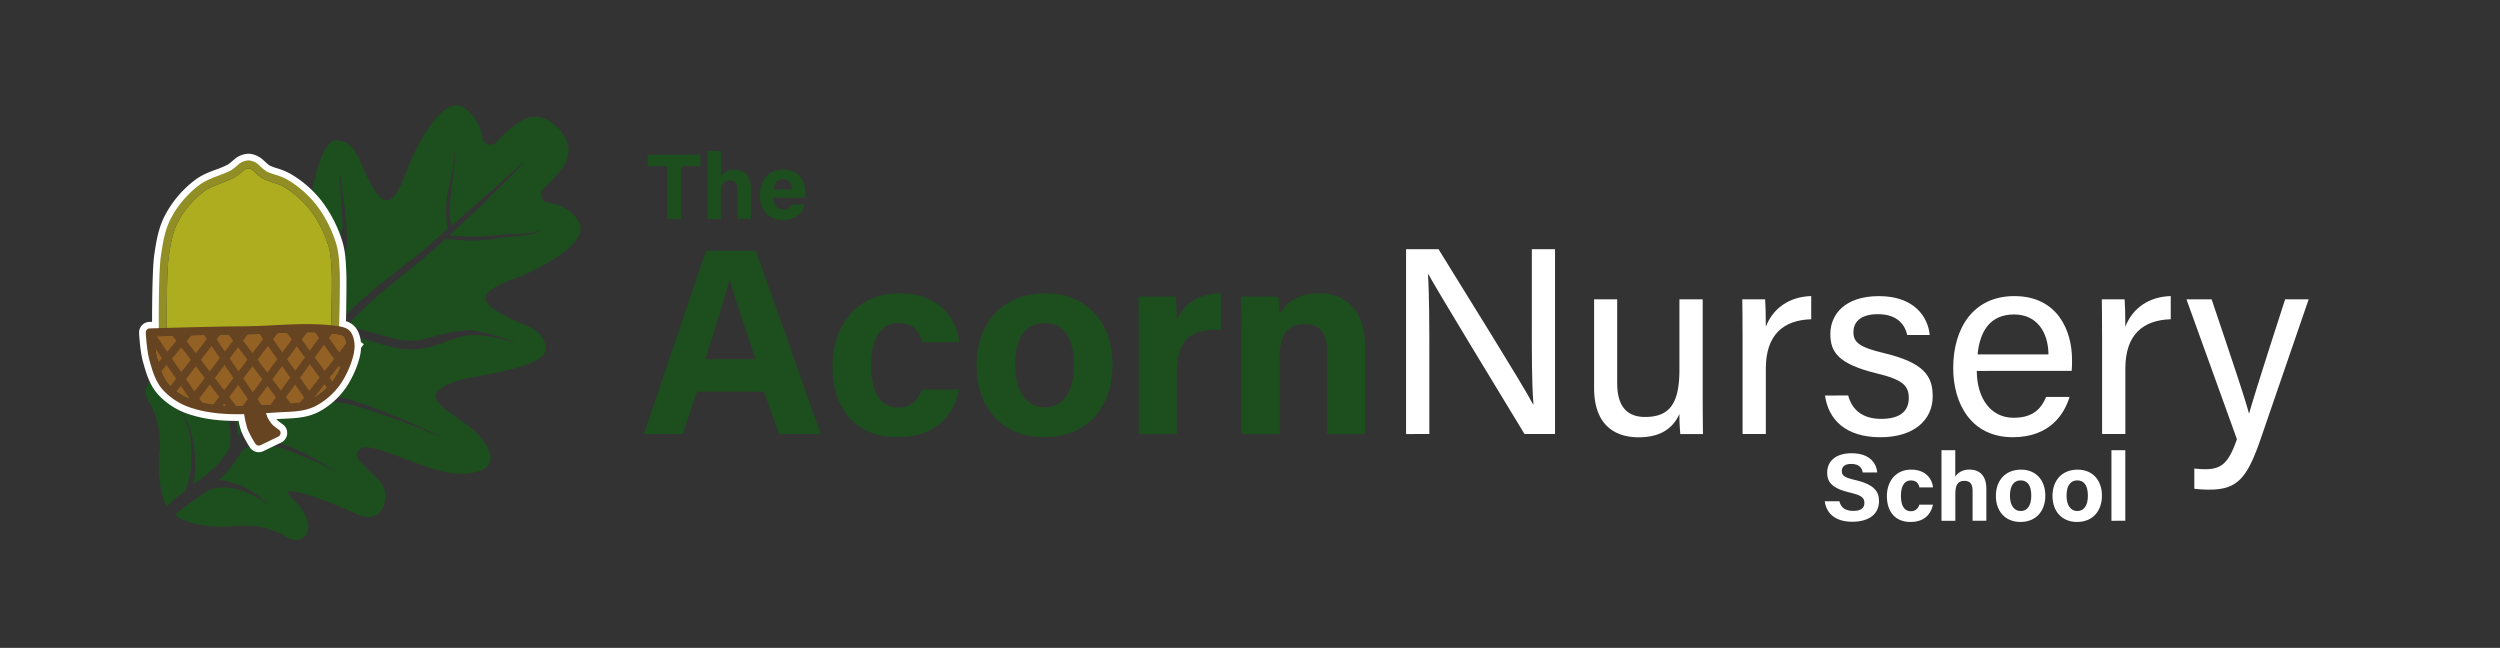 <svg id="Layer_1" data-name="Layer 1" xmlns="http://www.w3.org/2000/svg" viewBox="0 0 1366 354"><rect x="0" y="0" width="1366" height="354" fill="#333333" stroke="none"/><defs><style>.cls-1{fill:#1c4f1d;}.cls-2{fill:#fff;}.cls-3{fill:#936124;}.cls-3,.cls-4,.cls-5,.cls-6{fill-rule:evenodd;}.cls-4{fill:#aeac1f;}.cls-5{fill:#918e25;}.cls-6{fill:#664321;}</style></defs><title>Artboard 1 copy</title><path class="cls-1" d="M251.79,258.84c16.43-.27,21.55-7.54,10.23-20.47S224,218.16,247.21,209c10.77-4.31,52.53-7.27,50.92-19.13-1.35-11.58-12.4-11.31-25.6-19.13-13.47-8.08-7.27-12.66,10.78-19.39,9.43-3.51,39.87-18.32,32.87-30.18-4-6.73-10-9.43-17-10.51a4.38,4.38,0,0,1-2.15-7.54A108.27,108.27,0,0,0,307.29,91.8c7.27-10.5,1.07-18.32-2.7-22.09s-11.58-10-22.09-2.15a71.84,71.84,0,0,0-11.32,10.23,4.49,4.49,0,0,1-7.54-2.15c-1.08-7-4.31-12.93-10.51-17-11.85-7-26.67,23.43-30.17,32.86-6.47,17.79-11.32,24.25-19.4,10.78S196,78.06,184.43,76.72s-15.09,40.41-19.13,50.92c-8.89,22.9-16.16-3.78-29.36-14.82-12.94-11.32-20.21-6.2-20.48,10.24s18.32,48.49,14,55.5-11.58-5.12-18.32-10.78-24.79-2.16-17.24,13.47c8.62,17.78,17.24,44.19,8.89,35.29-16.44-17.51-27.48-7-21.56,2.7,8.63,14,5.66,29.9,5.66,29.9s-1.34,17.52,4.31,27.48l.45-.34A62.24,62.24,0,0,1,97.41,271c1.08-.54,2.16-1.62,3.5-2.43.27-.27.27-.81.54-1.08a12.88,12.88,0,0,1,.81-2.42,9.58,9.58,0,0,0,.81-3,13.4,13.4,0,0,0,.81-3.51,20.82,20.82,0,0,0,.53-4.31c0-1.61.27-3,.27-4.58a24.65,24.65,0,0,0-.27-4.58c0-1.61-.26-3-.26-4.58a33.16,33.16,0,0,0-.81-4.58,17.92,17.92,0,0,0-1.35-4c-.54-1.08-.81-2.42-1.35-3.5A11.82,11.82,0,0,0,99,225.7c-.54-.53-1.08-1.61-1.35-1.88a5.54,5.54,0,0,1-1.35-1.89L98,223.55a4.84,4.84,0,0,1,1.35,1.89,9,9,0,0,1,1.61,2.69c.54,1.08,1.08,2.15,1.89,3.5a17.92,17.92,0,0,1,1.35,4,35.48,35.48,0,0,1,1.07,4.31c.27,1.35.54,3.24.81,4.58,0,1.62.54,3.24.54,4.85a24.54,24.54,0,0,0,.27,4.58c0,1.62-.27,3-.27,4.58-.27,1.35-.27,2.43-.54,3.78-.27.8-.27,1.34-.54,2.15,1.08-.54,1.89-1.35,3-1.88,4-3,8.62-6.47,12.39-11.32,1.35-1.89,3-4,4.58-6.2h0a8.44,8.44,0,0,0,.27-2.42,59.45,59.45,0,0,0,0-7c-.27-3-1.08-6.46-1.62-10.23a26.25,26.25,0,0,1-.54-6.47c0-1.08.27-2.43.27-3a4.6,4.6,0,0,0,0-2.7c-.54-3.77-2.15-7.54-3.5-11s-3.5-6.74-4.58-9.43c-1.35-3-2.42-5.12-3-6.74a27.84,27.84,0,0,1-.81-3h0s.27.81,1.08,2.69c.54,1.62,2.15,3.77,3.77,6.47s3.5,5.65,5.39,9.16a33.88,33.88,0,0,1,2.69,5.39,20.8,20.8,0,0,1,1.89,6.19c0,1.08.27,2.43.27,3.5v3.24a16.91,16.91,0,0,0,.53,5.39,54.36,54.36,0,0,1,2.16,10.77c.27.81,0,1.62.27,2.43.54-1.08,1.62-2.16,2.15-3.24,3.24-4.84,6.74-10,10.51-14.81,0-.54.54-2.16.81-4,.54-2.7,1.08-7,2.16-11.86.27-2.42.8-5.12,1.07-8.08s1.08-5.93,1.35-8.89c.54-5.93,0-12.93-.54-19.4-.27-3.5-.54-6.47-1.88-9.43a43.39,43.39,0,0,0-4.31-8.62c-1.62-2.7-3.51-5.12-4.85-7.55a39.71,39.71,0,0,1-4-7.27c-1.88-4.58-3.23-8.62-4.31-11.32a30.71,30.71,0,0,0-1.88-4,47.14,47.14,0,0,1,2.15,4.31,114,114,0,0,0,5.12,11.05,41.75,41.75,0,0,0,4.31,7c1.62,2.15,3.77,4.84,5.66,7.27a44.47,44.47,0,0,1,4.85,8.62l1.62,4.85a16.88,16.88,0,0,1,.8,5.12c.81,6.73,1.89,13.74,1.62,19.94a47.44,47.44,0,0,1-1.08,9.16c-.27,3-.8,5.65-1.07,8.08a66.12,66.12,0,0,0-.54,7,42.83,42.83,0,0,1,4.85-5.38l2.15-2.16,2.16-2.16,4.58-4.58,14.82-14.81c0-4.31-.81-8.89-1.08-13.47a68.08,68.08,0,0,1-.27-7.28v-3.77l.27-1.89.27-1.88.54-1.62c.27-.81.27-1.35.8-1.88.54-1.08.81-2.43,1.35-3.51l3.23-6.46a33,33,0,0,0,2.7-6.47,14.22,14.22,0,0,0,.27-6.73h0v-.54h0v-.54l.81-2.43v-2.15l-.27-4-.54-8.63-.54-8.08-.27-4.58-.27-1.88v-.54h0v0h0l.27.27v.54l.54,2.15.54,4.31,1.34,8.35.81,8.36.54,4.31v4.31a23.53,23.53,0,0,1,0,7.54,57.51,57.51,0,0,1-2.42,7.28l-3.51,5.65a7.8,7.8,0,0,0-1.07,3.24c0,.53-.54,1.07-.54,1.61l-.27,1.89v3.23a16.47,16.47,0,0,1-.27,3.5,66.3,66.3,0,0,0,.54,7,59.14,59.14,0,0,1,1.08,9.7c5.92-5.93,11.85-11.86,18.32-17.24,6.46-5.93,13.2-10.51,19.66-15.9,6.47-4.85,12.4-9.7,18-14.82,1.89-1.88,3.78-3.23,5.66-5.12-.27-.27-.27-.81-.27-1.88,0-.54-.27-1.35-.27-2.43s-.27-1.88-.27-3V113.9c0-1.08.27-2.43.27-4a48.52,48.52,0,0,1,1.62-8.63c1.08-5.92,2.42-11.58,2.69-16.16a10.12,10.12,0,0,1,.27-3V80a5.71,5.71,0,0,1,0,2.15v3.24c0,4.31-1.07,10.24-1.61,16.16-.27,3-.81,5.66-1.08,8.62-.27,1.35,0,2.7-.27,4a14.22,14.22,0,0,0,.27,3.5,10.05,10.05,0,0,0,.27,3c.27.81,0,1.62.27,2.43a.37.37,0,0,1,0,.54c3-2.43,5.39-4.85,8.35-7.28,4.85-4.31,9.43-8.35,13.2-11.58,4-3.51,7.28-6.74,10.24-9.16,5.66-5.12,8.89-7.82,8.89-7.82S284.39,91,279,96.38l-9.7,9.7c-3.77,3.78-8.08,8.09-12.93,12.4-3.24,3.23-7,6.46-10.78,10.23,1.35.27,3.23,0,5.12.27a115.15,115.15,0,0,0,19.13-.27c1.88-.27,3.5-.27,5.39-.53a34.23,34.23,0,0,1,5.12-.27c3.23,0,6.19-.27,9.16-.54a13.41,13.41,0,0,0,3.5-.81,12.65,12.65,0,0,1,2.42-.81,2.89,2.89,0,0,0,1.35-.81l.54-.54-.54.54a4.15,4.15,0,0,1-1.62,1.08,24.33,24.33,0,0,0-2.42,1.35,13.41,13.41,0,0,1-3.5.81,80.51,80.51,0,0,1-9.16,1.07,26.54,26.54,0,0,0-4.85.54,28.88,28.88,0,0,0-5.12.81l-10.51.81c-3.23,0-6.47,0-8.89-.27-3-.27-5.66-.27-7.28-.81L241,132.76c-5.66,5.11-11.58,10-17.78,15.08s-12.93,10.24-19.13,15.9c-5.39,4.85-10.78,10.24-15.9,15.36a31.46,31.46,0,0,1,11.32,1.61c4.85,1.08,10.51,3,16.16,4.31a34.12,34.12,0,0,0,9.16,1.08,24.7,24.7,0,0,0,4.59-.27c.8-.27,1.34-.27,2.15-.54l2.16-.54c3-.8,6.19-1.88,9.43-2.42a38.3,38.3,0,0,1,9.69-1.62,20.82,20.82,0,0,1,9.16.54,66.24,66.24,0,0,1,7.82,1.89c4.58,1.34,8.62,2.69,11.31,3.77a22.19,22.19,0,0,0,4.58,1.35,39,39,0,0,0-4.31-1.08c-2.69-.54-6.73-1.89-11.58-3-2.43-.26-5.12-.8-7.55-1.07-2.69,0-5.65-.27-8.62.54-5.92,1.07-11.58,4-18.32,5.92-.54,0-.81.27-1.34.27l-1.35.27c-.81.27-1.89.27-2.7.54a34.23,34.23,0,0,1-5.12.27,38.1,38.1,0,0,1-9.69-1.08,84.74,84.74,0,0,1-8.89-2.42c-3-.81-5.39-1.62-7.55-2.16a55.74,55.74,0,0,0-11.31-1.61,10.12,10.12,0,0,0-3,.27l-16.7,16.7-4.58,4.58L161,207.38l-2.15,2.16A65.93,65.93,0,0,0,151,219l-.8.81A51,51,0,0,1,157,219c2.43-.27,5.12-.27,8.08-.54.54,0,1.35-.27,1.89-.27.81-.27,1.35-.27,2.16-.54,1.34-.27,3.23-.54,4.58-.81a43.74,43.74,0,0,1,10.23,0,41.3,41.3,0,0,1,10,2.43c12.66,4,25.06,9.43,34.49,13.47,9.16,4.31,15.08,7,15.08,7s-6.19-2.42-15.35-6.19c-9.43-3.5-21.82-8.35-34.49-11.86a42.1,42.1,0,0,0-9.43-1.88,34.21,34.21,0,0,0-9.16.54,34.6,34.6,0,0,0-4.58.8c-.81.27-1.34.27-2.15.54a8.35,8.35,0,0,1-2.16.54c-3,.27-5.93.54-8.35.81a51.18,51.18,0,0,0-6.74.81,15.57,15.57,0,0,0-4.58,1.35l-.27.27c-3,4-5.65,8.35-8.35,12.12-.54,1.08-1.07,1.62-1.61,2.69.54,0,.8-.27,1.34-.27a26.36,26.36,0,0,1,11,.81,100.28,100.28,0,0,1,11.58,4c3.78,1.62,7.28,3.51,10.78,5.39s6.47,3.77,9.16,5.39a72.69,72.69,0,0,1,5.93,4.85l1.88,1.89-1.88-1.89a30.74,30.74,0,0,0-5.93-4.31,61.38,61.38,0,0,0-9.43-4.58c-3.5-1.35-7.27-3-11-4.58a44.36,44.36,0,0,0-11.32-3.23c-3.77-.54-7.27-.81-10-.27a12.19,12.19,0,0,0-5.93,2.69l-.26.27a99.43,99.43,0,0,1-5.93,8.62,43.94,43.94,0,0,1-6.74,7.28h1.62a8.41,8.41,0,0,1,3.5.8c1.35.27,2.43.81,3.77,1.08a13.56,13.56,0,0,1,3.51,1.35,50.43,50.43,0,0,1,11.58,7.27c3,2.43,4.85,3.77,4.85,3.77a57.39,57.39,0,0,0-5.39-3.23,51.14,51.14,0,0,0-12.12-5.66,21.33,21.33,0,0,0-3.5-.8,16.16,16.16,0,0,0-3.24-.54h-3.23c-1.08,0-1.89.27-3,.27-.81.27-1.35.27-2.16.54-.27.26-.54,0-.81.26s-.54,0-.81.27a3,3,0,0,0-1.07.54h0c-4.31,3.24-8.09,5.93-11.05,7.82-2.69,2.15-4.85,3.77-6.2,5.12,9.16,8.08,30.72,6.46,30.72,6.46s15.89-3,29.9,5.66c9.7,5.93,20.21-5.12,2.7-21.55-8.89-8.36,17.24.53,35.29,8.89,15.63,7.54,19.4-10.78,13.47-17.25-5.66-6.73-17.78-14-10.78-18.32C203.29,240.52,235.08,259.38,251.79,258.84Z"/><path class="cls-2" d="M141.41,247.1a5.79,5.79,0,0,1-4.9-2.7,52,52,0,0,1-4.69-8.79,37.73,37.73,0,0,1-1.46-5.62c-10.52.06-18.7-1-26.26-3.39a39.4,39.4,0,0,1-18-11.35c-4.49-5.18-6.26-11.48-7.82-17l-.11-.38C76.55,192.19,76,182.39,76,182a5.84,5.84,0,0,1,1.58-4.3,5.77,5.77,0,0,1,4.06-1.82l1.45,0c0-8.49.15-29.78,1.24-36.92,1-6.73,2.18-14.33,5.78-21.22a58.33,58.33,0,0,1,16.22-19.22c3.9-3,8.24-4.62,12.07-6a51.21,51.21,0,0,0,6-2.54,15.65,15.65,0,0,0,2-1.53l1.29-1.07A12.33,12.33,0,0,1,135.9,84l1.29.1a13.32,13.32,0,0,1,7,3.67l1,.89a17.31,17.31,0,0,0,2.12,1.76,26.85,26.85,0,0,0,4,1.51,34.94,34.94,0,0,1,7.84,3.3,60.39,60.39,0,0,1,16.14,14,71.12,71.12,0,0,1,11.75,22.63c1.62,5.23,1.88,10.57,2.1,15.28l.08,1.52c.2,4,0,19.59-.17,26.83l.37.13a10.43,10.43,0,0,1,5.83,4.78,17.13,17.13,0,0,1,1.94,6.47l1.61,1.15-1.52,2.05a27.63,27.63,0,0,1-.67,4.82,54.33,54.33,0,0,1-4.55,11.82,42.18,42.18,0,0,1-7.5,10.51A40.85,40.85,0,0,1,174.23,225c-6.17,3.23-12.81,3.52-18.67,3.77-1,.05-2.07.09-3.07.15l-1.44.09c.19.24.39.46.58.68s1.72,1.34,2.79,2.1l.56.44a5.79,5.79,0,0,1,.51,8.16,5.85,5.85,0,0,1-1.85,1.4l-9.7,4.69A5.84,5.84,0,0,1,141.41,247.1Zm1.17-6.67,0,0Zm-6.07-17.81.48,3.15a43.59,43.59,0,0,0,1.64,7.35,42.82,42.82,0,0,0,3.31,6.3l6.36-3.07a16.47,16.47,0,0,1-2-1.68,21,21,0,0,1-3.58-5.33,20.07,20.07,0,0,1-.86-2.58l-1.22-4.33,11.39-.71,3.19-.16c5.36-.23,10.89-.47,15.63-2.95a33.74,33.74,0,0,0,8.53-6.41,34.8,34.8,0,0,0,6.21-8.7,47.16,47.16,0,0,0,4-10.19,18.67,18.67,0,0,0,.51-4.21v-.21a10.55,10.55,0,0,0-1.18-5c-.11-.22-.47-.87-1.94-1.41a12.6,12.6,0,0,0-2.19-.53l-3.19-.53.16-3.23c.2-4,.49-24.69.27-29.12l-.08-1.55c-.21-4.48-.44-9.12-1.79-13.47a63.35,63.35,0,0,0-10.51-20.28,53,53,0,0,0-14.22-12.34,28.41,28.41,0,0,0-6.28-2.59,31.93,31.93,0,0,1-5.16-2A18.82,18.82,0,0,1,140.3,94l-.9-.83c-1.32-1.17-2.38-1.9-3.63-1.92h-.18a5.92,5.92,0,0,0-3.34,1.66l-1.17,1a19.41,19.41,0,0,1-3.25,2.39A58.72,58.72,0,0,1,121,99.21c-3.52,1.31-7.16,2.68-10.21,5A51.25,51.25,0,0,0,96.54,121c-3,5.81-4.05,12.48-5,18.93-1.13,7.37-1.2,33.32-1.16,39.35l0,3.54-7,.21a78.21,78.21,0,0,0,1.77,12.81l.11.37c1.42,5.06,2.89,10.29,6.32,14.25a32.31,32.31,0,0,0,14.7,9.17c7.52,2.34,15.86,3.26,27.08,3Zm14,12.67ZM81.85,183.12Z"/><path class="cls-3" d="M79.63,181.73m53.66-3.4,45.58,33.36a33.78,33.78,0,0,1-8.33,6.29c-5.15,2.69-11.86,2.61-18.54,3-15.48.94-31.34,2.4-45.53-2a31.63,31.63,0,0,1-14.38-9c-3.2-3.68-4.78-9-6.28-14.34-1-3.48-1.37-9.55-1.55-11.89,2.95-.09,32.75-1,49.05-1.1,17-.09,33.75-2.46,50.24-.22a16.24,16.24,0,0,1,3.16.68,2.76,2.76,0,0,1,1.56,1.09c1.33,2.47,1.38,5.54.61,8.91a47.23,47.23,0,0,1-3.91,10A34.31,34.31,0,0,1,178.87,211.69Z"/><path class="cls-4" d="M91.09,181.06s-.22-32.18,1.12-41c1-6.61,2.09-13.22,5-18.73a50.71,50.71,0,0,1,14-16.58c4.5-3.44,11-4.67,17-7.88a26.84,26.84,0,0,0,4.53-3.44A5.11,5.11,0,0,1,135.76,92c.93,0,1.89.61,3.16,1.75a22.26,22.26,0,0,0,4.71,3.77c4.14,2.15,8.41,2.71,11.41,4.54a52.74,52.74,0,0,1,14,12.18,62.51,62.51,0,0,1,10.4,20.05c1.41,4.54,1.56,9.64,1.83,14.84.3,5.87-.41,31.62-.41,31.62Z"/><path class="cls-5" d="M185.22,181s.75-25.59.41-32.11c-.26-5.11-.37-10.58-2-15.9a66.85,66.85,0,0,0-11.13-21.46A57.1,57.1,0,0,0,157.3,98.33c-4.07-2.48-8.45-3-11.66-4.69a24.38,24.38,0,0,1-3.83-3.16,9.21,9.21,0,0,0-6-2.84h0A9.11,9.11,0,0,0,130,90.09a31.63,31.63,0,0,1-3.83,3c-5.21,2.77-12,4-17.6,8.26a54.81,54.81,0,0,0-15.2,18c-3.33,6.36-4.4,13.45-5.41,20.08-1.49,9.73-1.18,41.68-1.18,41.68l4.35-.06s-.22-32.18,1.12-41c1-6.61,2.09-13.22,5-18.73a50.71,50.71,0,0,1,14-16.58c4.5-3.44,11-4.67,17-7.88a26.84,26.84,0,0,0,4.53-3.44A5.11,5.11,0,0,1,135.76,92c.93,0,1.89.61,3.16,1.75a22.26,22.26,0,0,0,4.71,3.77c4.14,2.15,8.41,2.71,11.41,4.54a52.74,52.74,0,0,1,14,12.18,62.51,62.51,0,0,1,10.4,20.05c1.41,4.54,1.56,9.64,1.83,14.84.3,5.87-.41,31.62-.41,31.62Z"/><path class="cls-6" d="M182,214.73a38.7,38.7,0,0,0,6.86-9.61,50.34,50.34,0,0,0,4.25-11c.91-4,1-8.21-1-12a6.91,6.91,0,0,0-3.88-3.09,19.61,19.61,0,0,0-4.08-.91c-17.27-2.35-34.24.09-50.84.17-17.24.09-51.55,1.16-51.55,1.16a2.18,2.18,0,0,0-2.11,2.24v.06s.5,9.74,2,15.07,3.12,11.34,7.17,16a35.86,35.86,0,0,0,16.37,10.26c15.32,4.77,31.73,3.14,47.1,2.21,6.41-.39,13.8-.12,20.28-3.51A37.67,37.67,0,0,0,182,214.73Zm-3.13-3a33.78,33.78,0,0,1-8.33,6.29c-5.15,2.69-11.86,2.61-18.54,3-15.48.94-31.34,2.4-45.53-2a31.63,31.63,0,0,1-14.38-9c-3.2-3.68-4.78-9-6.28-14.34-1-3.48-1.37-9.55-1.55-11.89,2.95-.09,32.75-1,49.05-1.1,17-.09,33.75-2.46,50.24-.22a16.24,16.24,0,0,1,3.16.68,2.76,2.76,0,0,1,1.56,1.09c1.33,2.47,1.38,5.54.61,8.91a47.23,47.23,0,0,1-3.91,10A34.31,34.31,0,0,1,178.87,211.69Z"/><path class="cls-6" d="M190.32,199.52l-14.9-20.85-3.53,2.53,14.89,20.85Z"/><path class="cls-6" d="M183.29,210.74l-23.54-32.19-3.51,2.57,23.54,32.19Z"/><path class="cls-6" d="M173,219.32l-28.34-40.45-3.56,2.51,28.34,40.45Z"/><path class="cls-6" d="M159.53,221.38l-31.9-42.09-3.46,2.63L156.07,224Z"/><path class="cls-6" d="M143.64,222.42l-29.11-42.56L111,182.31l29.11,42.57Z"/><path class="cls-6" d="M130.32,223.49,97.17,180.15l-3.45,2.64,33.15,43.33Z"/><path class="cls-6" d="M111.17,221.08l-27.1-39.59L80.49,184l27.09,39.58Z"/><path class="cls-6" d="M166.82,223.45l26.9-34.59-3.43-2.67-26.9,34.59Z"/><path class="cls-6" d="M151.3,223.77l30.56-42.08-3.53-2.55-30.55,42.08Z"/><path class="cls-6" d="M135.14,225.71l33.34-45.06L165,178.06l-33.34,45.07Z"/><path class="cls-6" d="M119.18,224.78l33.15-43.53-3.47-2.64-33.15,43.53Z"/><path class="cls-6" d="M106.41,221l29.88-39.49-3.47-2.61-29.89,39.49Z"/><path class="cls-6" d="M94.76,216l25.75-33.29L117.07,180,91.31,213.33Z"/><path class="cls-6" d="M87.37,203.82l18.06-21.6-3.33-2.79L84,201Z"/><path class="cls-6" d="M137.45,223.88l-4.31.58a57.67,57.67,0,0,0,2.09,9.9,51.67,51.67,0,0,0,4.34,8.1,2.18,2.18,0,0,0,2.79.79l9.71-4.69a2.2,2.2,0,0,0,.69-.52h0a2.18,2.18,0,0,0-.2-3.07l-.23-.18A39.14,39.14,0,0,1,149,232.2a17.31,17.31,0,0,1-2.95-4.4,41.18,41.18,0,0,1-1.27-4.36l-4.25.92"/><path class="cls-1" d="M364.56,90.79H353.91V84.58h28.83v6.21h-10.6v28.82h-7.58Z"/><path class="cls-1" d="M393.92,82.52v13.9a8.44,8.44,0,0,1,7.53-3.72c4.91,0,8.82,2.91,8.82,10v16.87H403V103.83c0-3.42-1.22-5.24-4.27-5.24-4.05,0-4.84,3-4.84,7.07v14h-7.28V82.52Z"/><path class="cls-1" d="M422.62,108c0,3.29,1.65,6.51,5.28,6.51,3,0,3.89-1.22,4.58-2.81h7.29c-.93,3.22-3.8,8.5-12.07,8.5-8.66,0-12.42-6.47-12.42-13.37,0-8.25,4.24-14.15,12.68-14.15,9,0,12.11,6.54,12.11,13.1A15.49,15.49,0,0,1,440,108Zm10.15-4.47c0-3.06-1.27-5.64-4.82-5.64s-4.89,2.41-5.18,5.64Z"/><path class="cls-2" d="M1005.05,273.9c.83,3.65,3.45,5.25,7.66,5.25s6-1.66,6-4.32c0-3-1.76-4.25-8-5.7-9.9-2.32-12.35-5.92-12.35-10.83,0-6.35,4.74-10.65,13.36-10.65,9.66,0,13.51,5.19,14,10.51h-7.93c-.38-2.24-1.62-4.67-6.31-4.67-3.19,0-5.12,1.32-5.12,3.9s1.55,3.56,7.42,4.92c10.59,2.5,12.91,6.44,12.91,11.57,0,6.64-5,11.2-14.65,11.2-9.23,0-14.1-4.55-15-11.18Z"/><path class="cls-2" d="M1056.16,275.74c-.94,4.55-4.14,9.46-12.28,9.46-8.51,0-12.88-5.89-12.88-14.1s4.92-14.49,13.24-14.49c9.21,0,11.77,6.61,11.92,9.7h-7.39c-.46-2.23-1.72-3.78-4.68-3.78-3.45,0-5.41,3-5.41,8.33,0,5.81,2.07,8.46,5.38,8.46a4.65,4.65,0,0,0,4.67-3.58Z"/><path class="cls-2" d="M1068.36,246v14.43c1.2-1.77,3.42-3.86,7.83-3.86,5.09,0,9.15,3,9.15,10.43v17.52h-7.52V268.17c0-3.56-1.26-5.44-4.43-5.44-4.2,0-5,3.12-5,7.34v14.49h-7.56V246Z"/><path class="cls-2" d="M1117.57,270.85c0,8.27-5,14.35-13.6,14.35-8.47,0-13.42-6.05-13.42-14.2,0-8.43,5.1-14.39,13.78-14.39C1112.37,256.61,1117.57,262.29,1117.57,270.85Zm-19.34,0c0,5.26,2.26,8.38,5.9,8.38s5.76-3.12,5.76-8.33c0-5.72-2.1-8.42-5.86-8.42C1100.52,262.53,1098.23,265.13,1098.23,270.9Z"/><path class="cls-2" d="M1148.5,270.85c0,8.27-5,14.35-13.6,14.35-8.48,0-13.42-6.05-13.42-14.2,0-8.43,5.1-14.39,13.77-14.39C1143.3,256.61,1148.5,262.29,1148.5,270.85Zm-19.34,0c0,5.26,2.26,8.38,5.9,8.38s5.76-3.12,5.76-8.33c0-5.72-2.1-8.42-5.86-8.42C1131.45,262.53,1129.16,265.13,1129.16,270.9Z"/><path class="cls-2" d="M1153.69,284.56V246h7.57v38.52Z"/><path class="cls-1" d="M380.88,214l-7.81,23.12H351.79l34-100.1H413l35.46,100.1H425.67L417.44,214Zm31.91-17.74c-7.11-21.13-11.64-34.62-14.06-43.62h-.14c-2.47,9.87-7.47,25.57-13.16,43.62Z"/><path class="cls-1" d="M524.05,212.88c-2.59,12.52-11.39,26-33.79,26-23.38,0-35.41-16.18-35.41-38.77,0-22.19,13.54-39.86,36.41-39.86,25.34,0,32.38,18.18,32.79,26.68H503.74c-1.28-6.12-4.75-10.4-12.88-10.4-9.51,0-14.9,8.34-14.9,22.91,0,16,5.71,23.29,14.82,23.29,7.14,0,11-4.22,12.83-9.87Z"/><path class="cls-1" d="M607.9,199.44c0,22.74-13.61,39.46-37.42,39.46-23.3,0-36.91-16.62-36.91-39.06,0-23.19,14-39.57,37.89-39.57C593.59,160.27,607.9,175.88,607.9,199.44Zm-53.21.14c0,14.47,6.22,23,16.25,23s15.84-8.58,15.84-22.91c0-15.72-5.77-23.16-16.13-23.16C561,176.55,554.69,183.7,554.69,199.58Z"/><path class="cls-1" d="M622.19,182.39c0-7.46,0-14.1-.15-20.38h20.41c.27,1.68.54,9.14.54,13.19,3.32-8.58,11.33-14.86,24.12-14.93v19.85C652,179.73,643,183.8,643,204.4v32.76h-20.8Z"/><path class="cls-1" d="M678.36,180.94c0-6.39,0-13.38-.15-18.93h20.16a90.85,90.85,0,0,1,.8,9.58c2.55-4.72,8.63-11.32,21.8-11.32,15.09,0,24.9,10.2,24.9,29.08v47.81H725.06v-45.5c0-8.44-2.81-14.56-12-14.56-8.85,0-13.9,4.91-13.9,18.18v41.88H678.36Z"/><path class="cls-2" d="M768.28,237.16v-101H786C800.5,159.77,832,210,837.69,221h.19c-1-13-.88-28.9-.88-45.4V136.15h12.67v101H833c-13.35-21.93-46.22-76-52.55-87.31h-.2c.73,11.5.74,28.63.74,46.86v40.45Z"/><path class="cls-2" d="M930.35,215.71c0,7.16.09,17.1.14,21.45H918.13a109.87,109.87,0,0,1-.49-11c-3.62,8.16-10.71,12.78-22.3,12.78-12.4,0-24.32-6.17-24.32-26.94V163.54h12.61v45.7c0,9.67,3,18.59,15.25,18.59,13.54,0,18.76-7.5,18.76-25.9V163.54h12.71Z"/><path class="cls-2" d="M952.14,183.54c0-10.29-.1-16.08-.15-20h12.47c.19,2.06.39,7.84.39,15,3.85-10,12.63-16.4,24.8-16.77v12.67c-15.1.45-24.8,8.33-24.8,26.95v35.74H952.14Z"/><path class="cls-2" d="M1009.85,216.1c2.11,8,8.07,12.78,18.05,12.78,10.81,0,15.06-4.67,15.06-11.36,0-6.88-3.38-10.07-17.43-13.48-21-5.12-25.43-11.55-25.43-21.55,0-10.43,7.65-20.69,26.57-20.69s26.77,11,27.72,21.25H1042.1c-1-4.76-4.66-11.39-16-11.39-10.32,0-13.39,5-13.39,9.79,0,5.5,3,8.22,16.53,11.45,22.32,5.29,26.78,12.74,26.78,23.68,0,12.91-10.23,22.32-28.56,22.32-19.07,0-28.41-9.63-30.29-22.8Z"/><path class="cls-2" d="M1080.11,202.66c.09,15,7.63,25.61,20.13,25.61,11.64,0,15.41-6,17.77-11.38h12.8c-2.89,9.43-10.79,22-31,22-23.14,0-32.58-18.81-32.58-37.76,0-21.9,11-39.34,33.4-39.34,23.75,0,31.53,19,31.53,34.75,0,2.24,0,4.12-.19,6.11Zm39.19-9c-.15-12.11-6.24-21.84-18.82-21.84-13,0-18.65,9-19.93,21.84Z"/><path class="cls-2" d="M1148.58,183.54c0-10.29-.1-16.08-.15-20h12.46c.2,2.06.4,7.84.4,15,3.85-10,12.63-16.4,24.8-16.77v12.67c-15.1.45-24.8,8.33-24.8,26.95v35.74h-12.71Z"/><path class="cls-2" d="M1208.43,163.54c11.88,35.25,18.43,54.8,20.38,62.28h.14c2.39-8.34,7.64-25.19,19.66-62.28h12.85l-26.47,77c-7.49,21.54-13,27-28.1,27a68,68,0,0,1-7.91-.49V256a51,51,0,0,0,6.07.38c9.32,0,12.86-4.1,17.21-16.39l-27.58-76.45Z"/></svg>